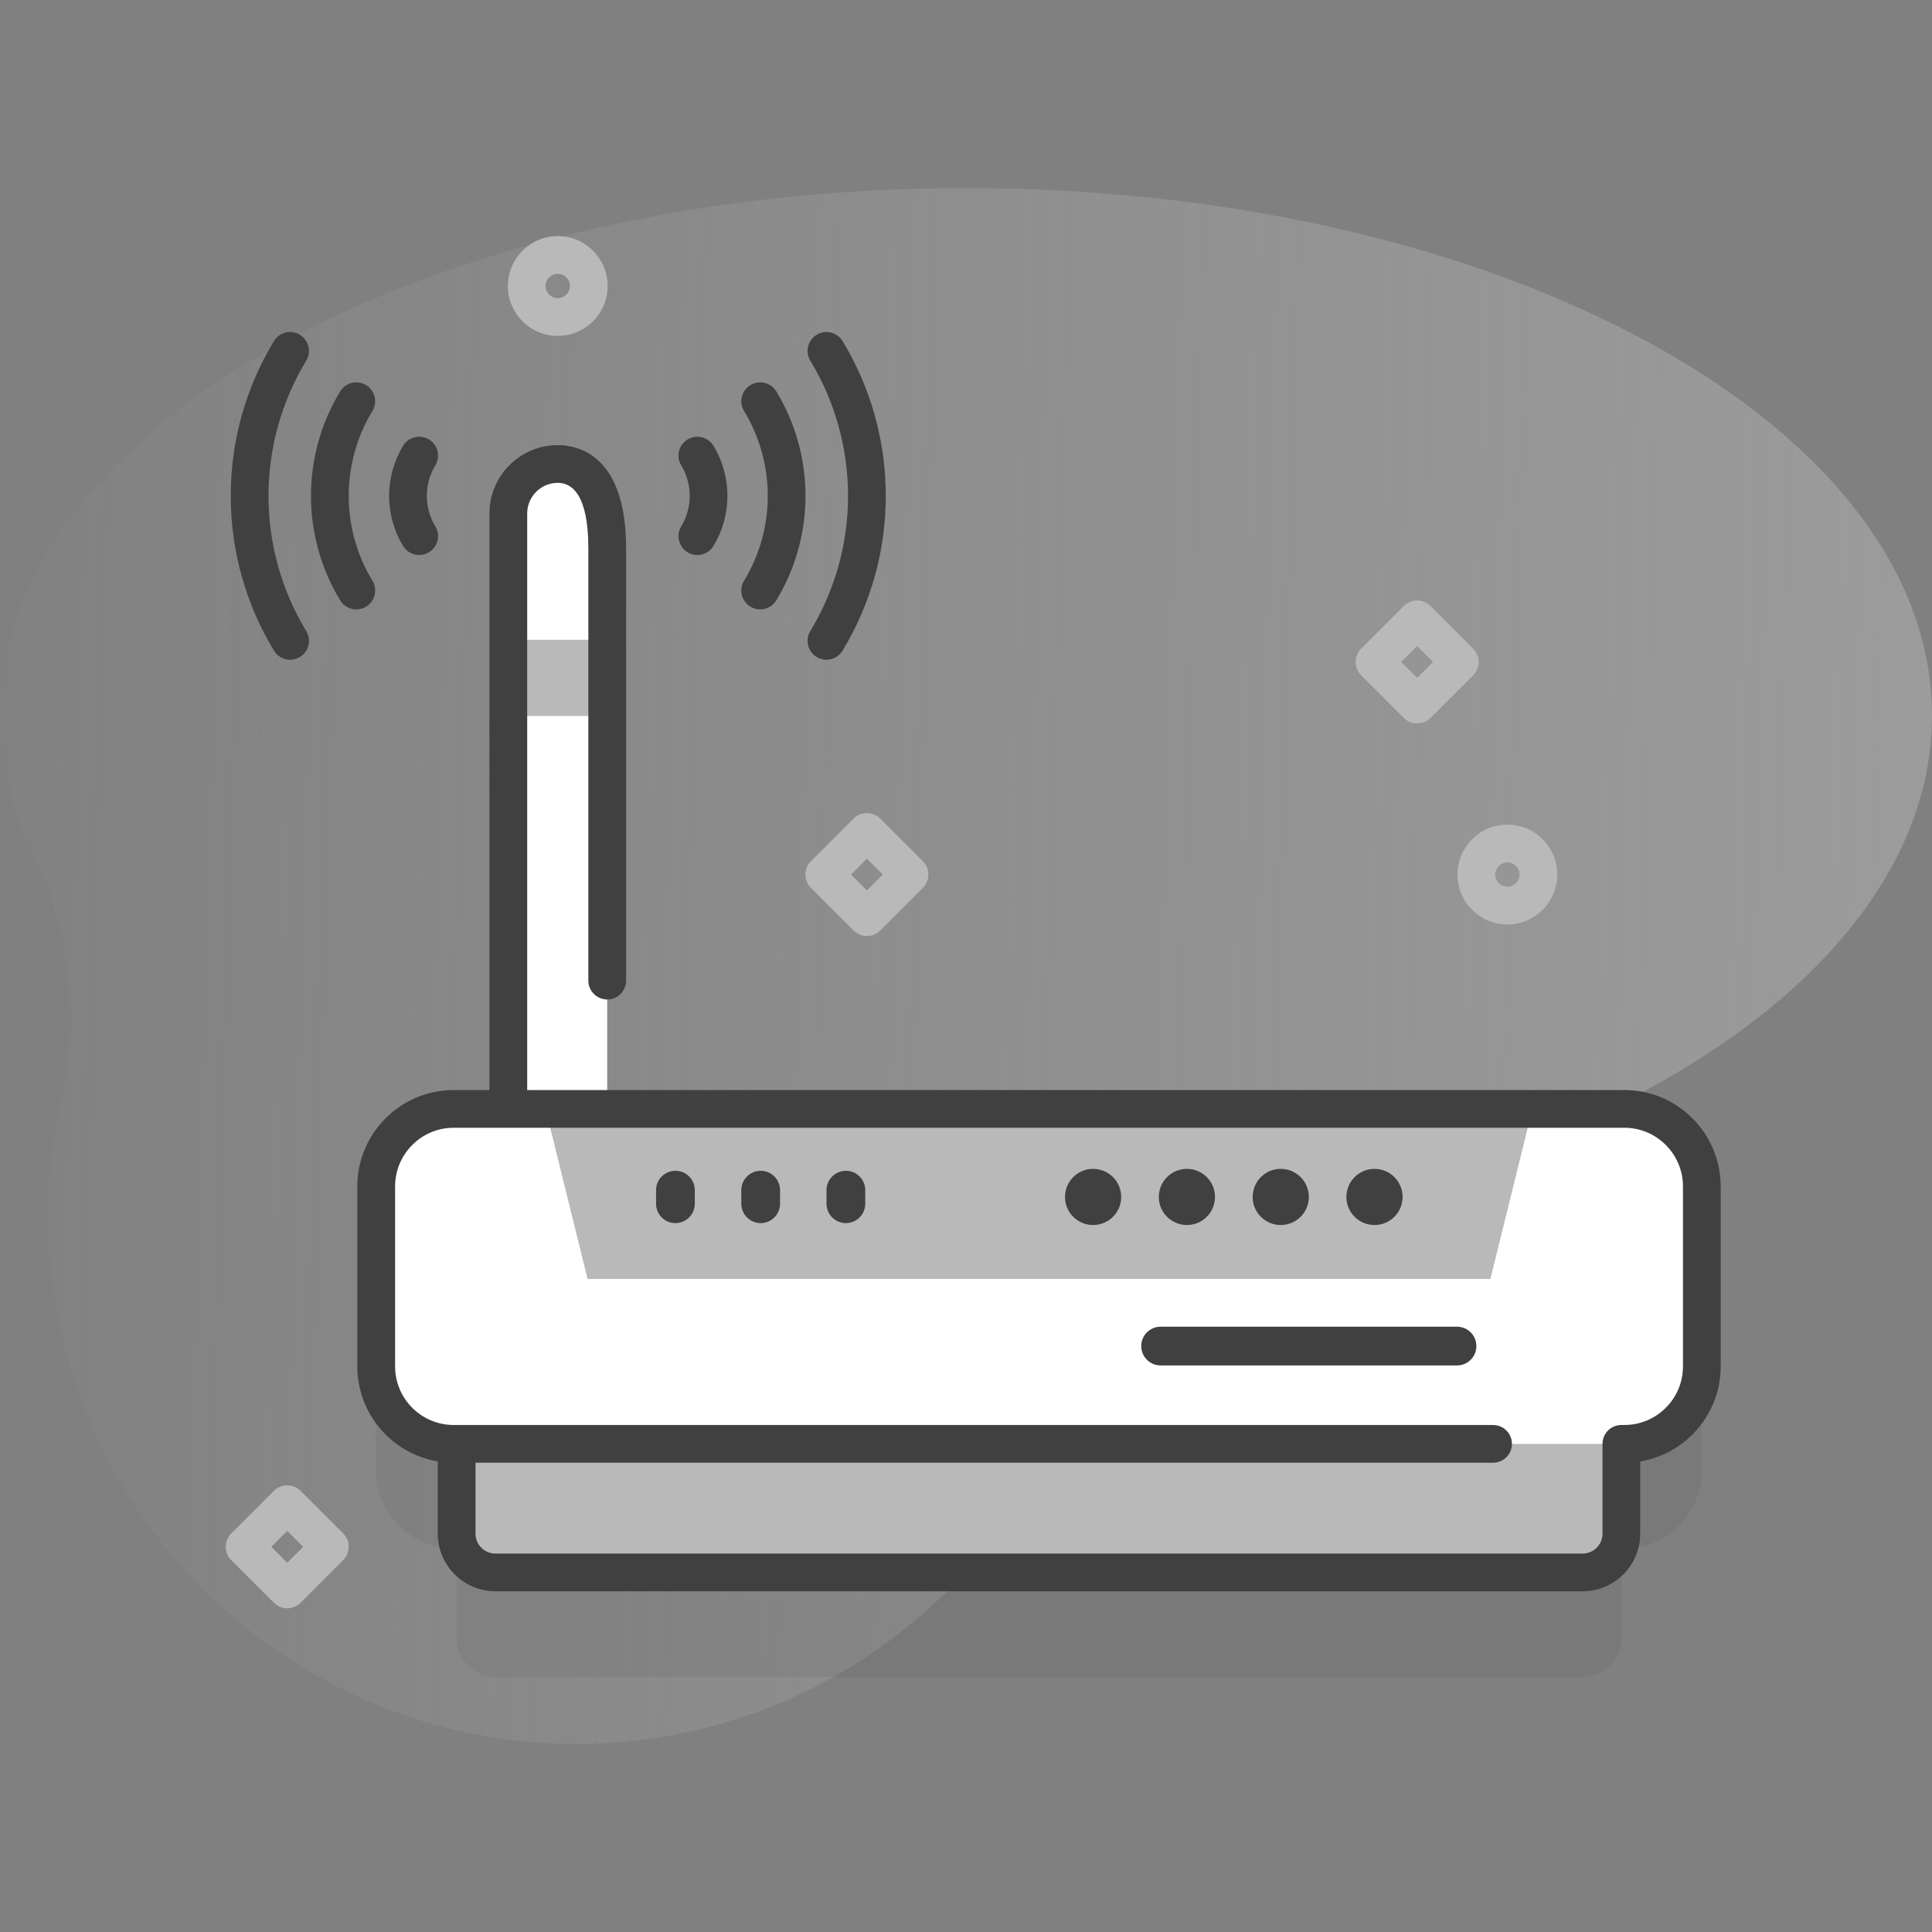 <svg width="40" height="40" viewBox="0 0 40 40" fill="none" xmlns="http://www.w3.org/2000/svg">
<rect x="0" y="0" width="40" height="40" fill="#808080" stroke="none"/>
<path d="M40 14.815C40 8.783 31.046 3.894 20 3.894C8.954 3.894 0 8.783 0 14.815C0 15.79 0.234 16.735 0.673 17.635C1.455 19.236 1.65 21.059 1.262 22.798C1.103 23.511 1.014 24.25 1.002 25.008C0.905 31.087 5.843 36.107 11.922 36.107C16.488 36.107 20.399 33.305 22.03 29.327C22.927 27.142 24.809 25.505 27.121 25.024C34.651 23.457 40 19.477 40 14.815Z" fill="url(#paint0_linear)"/>
<path opacity="0.1" d="M33.63 25.125H12.572V13.518C12.572 12.231 12.114 11.773 11.548 11.773C10.983 11.773 10.524 12.231 10.524 12.796V25.125H9.393C8.507 25.125 7.789 25.843 7.789 26.729V30.456C7.789 31.341 8.507 32.059 9.393 32.059H9.455V33.919C9.455 34.362 9.814 34.721 10.257 34.721H32.767C33.21 34.721 33.569 34.362 33.569 33.919V32.059H33.63C34.516 32.059 35.234 31.341 35.234 30.456V26.729C35.234 25.843 34.516 25.125 33.63 25.125Z" fill="#404040"/>
<g opacity="0.1">
<path opacity="0.1" d="M15.532 14.735C15.597 14.775 15.669 14.793 15.74 14.793C15.875 14.793 16.007 14.725 16.083 14.6C16.479 13.947 16.688 13.197 16.688 12.432C16.688 11.667 16.479 10.918 16.083 10.264C15.968 10.075 15.722 10.015 15.532 10.13C15.343 10.244 15.282 10.491 15.397 10.68C15.717 11.208 15.886 11.814 15.886 12.432C15.886 13.051 15.717 13.657 15.397 14.184C15.282 14.374 15.343 14.62 15.532 14.735Z" fill="#404040"/>
<path opacity="0.1" d="M14.229 13.609C14.294 13.648 14.366 13.667 14.437 13.667C14.572 13.667 14.705 13.598 14.78 13.474C14.97 13.16 15.071 12.8 15.071 12.432C15.071 12.065 14.97 11.704 14.78 11.39C14.665 11.201 14.418 11.14 14.229 11.255C14.04 11.37 13.979 11.617 14.094 11.806C14.209 11.995 14.269 12.211 14.269 12.432C14.269 12.653 14.209 12.87 14.094 13.058C13.979 13.248 14.04 13.494 14.229 13.609Z" fill="#404040"/>
<path opacity="0.1" d="M16.902 15.777C16.967 15.816 17.039 15.835 17.11 15.835C17.245 15.835 17.378 15.766 17.453 15.642C18.039 14.675 18.349 13.565 18.349 12.432C18.349 11.299 18.039 10.189 17.453 9.222C17.338 9.033 17.091 8.973 16.902 9.088C16.713 9.202 16.652 9.449 16.767 9.638C17.278 10.48 17.547 11.446 17.547 12.432C17.547 13.418 17.278 14.385 16.767 15.226C16.652 15.415 16.713 15.662 16.902 15.777Z" fill="#404040"/>
<path opacity="0.1" d="M7.23 12.432C7.23 11.814 7.399 11.208 7.719 10.68C7.834 10.491 7.773 10.244 7.584 10.13C7.395 10.015 7.148 10.075 7.033 10.264C6.637 10.917 6.428 11.667 6.428 12.432C6.428 13.197 6.637 13.947 7.033 14.6C7.109 14.725 7.241 14.793 7.376 14.793C7.447 14.793 7.519 14.775 7.584 14.735C7.773 14.62 7.834 14.374 7.719 14.184C7.399 13.657 7.23 13.051 7.23 12.432Z" fill="#404040"/>
<path opacity="0.1" d="M8.679 13.667C8.75 13.667 8.822 13.648 8.887 13.609C9.076 13.494 9.136 13.248 9.022 13.058C8.907 12.87 8.847 12.653 8.847 12.432C8.847 12.211 8.907 11.995 9.022 11.806C9.136 11.617 9.076 11.37 8.887 11.255C8.697 11.14 8.451 11.201 8.336 11.39C8.146 11.704 8.045 12.065 8.045 12.432C8.045 12.8 8.146 13.16 8.336 13.474C8.411 13.598 8.544 13.667 8.679 13.667Z" fill="#404040"/>
<path opacity="0.1" d="M6.214 9.087C6.025 8.973 5.778 9.033 5.663 9.222C5.077 10.189 4.767 11.299 4.767 12.432C4.767 13.565 5.077 14.675 5.663 15.642C5.739 15.766 5.871 15.835 6.006 15.835C6.077 15.835 6.149 15.816 6.214 15.777C6.403 15.662 6.464 15.415 6.349 15.226C5.838 14.384 5.569 13.418 5.569 12.432C5.569 11.446 5.838 10.48 6.349 9.638C6.464 9.449 6.403 9.202 6.214 9.087Z" fill="#404040"/>
</g>
<path d="M32.767 32.556H10.257C9.814 32.556 9.455 32.197 9.455 31.754V29.086H33.569V31.754C33.569 32.197 33.21 32.556 32.767 32.556Z" fill="#B9B9B9"/>
<path d="M12.572 27.839H10.524V10.63C10.524 10.065 10.983 9.606 11.548 9.606C12.114 9.606 12.572 10.065 12.572 11.352V27.839Z" fill="white"/>
<path d="M10.524 13.246H12.572V14.823H10.524V13.246Z" fill="#B9B9B9"/>
<path d="M33.63 29.894H9.393C8.507 29.894 7.789 29.176 7.789 28.29V24.563C7.789 23.677 8.507 22.959 9.393 22.959H33.63C34.516 22.959 35.234 23.677 35.234 24.563V28.29C35.234 29.176 34.516 29.894 33.63 29.894Z" fill="white"/>
<path d="M30.857 26.48L31.727 22.959H11.296L12.165 26.48H30.857Z" fill="#B9B9B9"/>
<path d="M33.63 22.568H10.915V10.63C10.915 10.281 11.199 9.997 11.548 9.997C11.837 9.997 12.181 10.232 12.181 11.352V20.302C12.181 20.518 12.356 20.693 12.572 20.693C12.788 20.693 12.963 20.518 12.963 20.302V11.352C12.963 9.424 11.973 9.216 11.548 9.216C10.768 9.216 10.133 9.85 10.133 10.63V22.568H9.393C8.293 22.568 7.398 23.463 7.398 24.563V28.29C7.398 29.277 8.12 30.1 9.064 30.257V31.753C9.064 32.411 9.599 32.946 10.257 32.946H32.767C33.424 32.946 33.959 32.411 33.959 31.753V30.257C34.903 30.1 35.625 29.277 35.625 28.29V24.563C35.625 23.463 34.73 22.568 33.63 22.568ZM34.844 28.29C34.844 28.959 34.299 29.503 33.63 29.503H33.569C33.353 29.503 33.178 29.678 33.178 29.893V31.753C33.178 31.98 32.993 32.165 32.767 32.165H10.257C10.03 32.165 9.845 31.98 9.845 31.753V30.284H30.912C31.128 30.284 31.303 30.109 31.303 29.893C31.303 29.678 31.128 29.503 30.912 29.503H9.393C8.724 29.503 8.18 28.959 8.18 28.29V24.563C8.18 23.894 8.724 23.349 9.393 23.349H33.63C34.299 23.349 34.844 23.894 34.844 24.563V28.29Z" fill="#404040"/>
<path d="M22.631 25.363C22.952 25.363 23.213 25.103 23.213 24.782C23.213 24.46 22.952 24.2 22.631 24.2C22.31 24.2 22.05 24.46 22.05 24.782C22.05 25.103 22.31 25.363 22.631 25.363Z" fill="#404040"/>
<path d="M24.574 25.363C24.895 25.363 25.155 25.103 25.155 24.782C25.155 24.46 24.895 24.2 24.574 24.2C24.253 24.2 23.992 24.46 23.992 24.782C23.992 25.103 24.253 25.363 24.574 25.363Z" fill="#404040"/>
<path d="M26.516 25.363C26.837 25.363 27.098 25.103 27.098 24.782C27.098 24.46 26.837 24.2 26.516 24.2C26.195 24.2 25.935 24.46 25.935 24.782C25.935 25.103 26.195 25.363 26.516 25.363Z" fill="#404040"/>
<path d="M28.457 25.363C28.779 25.363 29.039 25.103 29.039 24.782C29.039 24.46 28.779 24.2 28.457 24.2C28.136 24.2 27.876 24.46 27.876 24.782C27.876 25.103 28.136 25.363 28.457 25.363Z" fill="#404040"/>
<path d="M13.984 25.323C13.762 25.323 13.583 25.143 13.583 24.922V24.641C13.583 24.42 13.762 24.24 13.984 24.24C14.206 24.24 14.385 24.42 14.385 24.641V24.922C14.385 25.143 14.206 25.323 13.984 25.323Z" fill="#404040"/>
<path d="M15.749 25.323C15.527 25.323 15.348 25.143 15.348 24.922V24.641C15.348 24.42 15.527 24.24 15.749 24.24C15.97 24.24 16.15 24.42 16.15 24.641V24.922C16.15 25.143 15.97 25.323 15.749 25.323Z" fill="#404040"/>
<path d="M17.513 25.323C17.292 25.323 17.112 25.143 17.112 24.922V24.641C17.112 24.42 17.292 24.24 17.513 24.24C17.735 24.24 17.914 24.42 17.914 24.641V24.922C17.914 25.143 17.735 25.323 17.513 25.323Z" fill="#404040"/>
<path d="M30.166 28.27H24.029C23.808 28.27 23.628 28.09 23.628 27.869C23.628 27.647 23.808 27.468 24.029 27.468H30.166C30.387 27.468 30.567 27.647 30.567 27.869C30.567 28.09 30.387 28.27 30.166 28.27Z" fill="#404040"/>
<path d="M15.739 12.617C15.67 12.617 15.6 12.599 15.537 12.561C15.352 12.449 15.293 12.208 15.405 12.024C15.726 11.495 15.896 10.887 15.896 10.267C15.896 9.646 15.726 9.039 15.405 8.509C15.293 8.325 15.352 8.085 15.537 7.973C15.721 7.861 15.962 7.92 16.073 8.104C16.468 8.756 16.677 9.503 16.677 10.267C16.677 11.03 16.468 11.778 16.073 12.429C16 12.55 15.871 12.617 15.739 12.617Z" fill="#404040"/>
<path d="M14.437 11.491C14.368 11.491 14.298 11.473 14.235 11.434C14.051 11.322 13.992 11.082 14.104 10.898C14.219 10.708 14.28 10.489 14.28 10.267C14.28 10.044 14.219 9.825 14.104 9.635C13.992 9.451 14.05 9.211 14.235 9.099C14.419 8.987 14.66 9.046 14.772 9.23C14.961 9.542 15.061 9.901 15.061 10.267C15.061 10.632 14.961 10.991 14.772 11.303C14.698 11.424 14.569 11.491 14.437 11.491Z" fill="#404040"/>
<path d="M17.11 13.659C17.041 13.659 16.971 13.641 16.908 13.602C16.723 13.49 16.665 13.25 16.776 13.066C17.288 12.223 17.558 11.255 17.558 10.267C17.558 9.278 17.288 8.31 16.776 7.467C16.665 7.283 16.723 7.043 16.908 6.931C17.092 6.819 17.333 6.878 17.444 7.062C18.03 8.027 18.339 9.135 18.339 10.267C18.339 11.398 18.03 12.506 17.444 13.471C17.371 13.592 17.242 13.659 17.11 13.659Z" fill="#404040"/>
<path d="M7.377 12.617C7.245 12.617 7.116 12.55 7.043 12.429C6.647 11.778 6.438 11.03 6.438 10.267C6.438 9.503 6.647 8.755 7.043 8.104C7.154 7.92 7.395 7.861 7.579 7.973C7.763 8.085 7.822 8.325 7.71 8.509C7.389 9.038 7.22 9.646 7.22 10.267C7.22 10.887 7.389 11.495 7.711 12.024C7.822 12.208 7.764 12.449 7.579 12.56C7.516 12.599 7.446 12.617 7.377 12.617Z" fill="#404040"/>
<path d="M8.68 11.491C8.548 11.491 8.419 11.424 8.345 11.303C8.156 10.991 8.056 10.632 8.056 10.267C8.056 9.901 8.156 9.542 8.345 9.23C8.457 9.046 8.698 8.987 8.882 9.099C9.066 9.211 9.125 9.451 9.013 9.635C8.898 9.825 8.837 10.044 8.837 10.267C8.837 10.489 8.898 10.708 9.013 10.898C9.125 11.082 9.066 11.322 8.882 11.434C8.818 11.473 8.749 11.491 8.68 11.491Z" fill="#404040"/>
<path d="M6.007 13.659C5.875 13.659 5.746 13.592 5.672 13.471C5.087 12.506 4.777 11.398 4.777 10.267C4.777 9.136 5.087 8.028 5.672 7.062C5.784 6.878 6.024 6.819 6.209 6.931C6.393 7.043 6.452 7.283 6.34 7.467C5.829 8.31 5.559 9.278 5.559 10.267C5.559 11.255 5.829 12.223 6.34 13.066C6.452 13.25 6.393 13.49 6.209 13.602C6.146 13.641 6.076 13.659 6.007 13.659Z" fill="#404040"/>
<path d="M17.949 19.38C17.845 19.38 17.746 19.338 17.672 19.265L16.79 18.383C16.638 18.23 16.638 17.983 16.79 17.831L17.672 16.948C17.825 16.796 18.072 16.796 18.225 16.948L19.107 17.831C19.259 17.983 19.259 18.23 19.107 18.383L18.225 19.265C18.151 19.338 18.052 19.38 17.949 19.38ZM17.619 18.107L17.949 18.437L18.278 18.107L17.949 17.777L17.619 18.107Z" fill="#B9B9B9"/>
<path d="M5.947 33.298C5.843 33.298 5.744 33.256 5.671 33.183L4.788 32.301C4.715 32.228 4.674 32.128 4.674 32.025C4.674 31.921 4.715 31.822 4.788 31.748L5.671 30.866C5.744 30.793 5.843 30.752 5.947 30.752C6.05 30.752 6.15 30.793 6.223 30.866L7.105 31.748C7.258 31.901 7.258 32.148 7.105 32.301L6.223 33.183C6.15 33.256 6.05 33.298 5.947 33.298ZM5.617 32.025L5.947 32.355L6.277 32.025L5.947 31.695L5.617 32.025Z" fill="#B9B9B9"/>
<path d="M29.34 14.978C29.237 14.978 29.137 14.937 29.064 14.864L28.182 13.982C28.029 13.829 28.029 13.582 28.182 13.429L29.064 12.547C29.216 12.395 29.464 12.395 29.616 12.547L30.499 13.429C30.572 13.502 30.613 13.602 30.613 13.705C30.613 13.809 30.572 13.908 30.499 13.982L29.616 14.864C29.543 14.937 29.444 14.978 29.34 14.978ZM29.01 13.705L29.34 14.035L29.67 13.705L29.34 13.376L29.01 13.705Z" fill="#B9B9B9"/>
<path d="M31.209 19.14C30.639 19.14 30.176 18.676 30.176 18.106C30.176 17.537 30.639 17.073 31.209 17.073C31.779 17.073 32.242 17.537 32.242 18.106C32.242 18.676 31.779 19.14 31.209 19.14ZM31.209 17.855C31.07 17.855 30.957 17.968 30.957 18.106C30.957 18.245 31.07 18.358 31.209 18.358C31.348 18.358 31.461 18.245 31.461 18.106C31.461 17.968 31.348 17.855 31.209 17.855Z" fill="#B9B9B9"/>
<path d="M11.548 6.954C10.978 6.954 10.515 6.491 10.515 5.921C10.515 5.351 10.978 4.888 11.548 4.888C12.117 4.888 12.581 5.351 12.581 5.921C12.581 6.491 12.117 6.954 11.548 6.954ZM11.548 5.669C11.409 5.669 11.296 5.782 11.296 5.921C11.296 6.06 11.409 6.173 11.548 6.173C11.687 6.173 11.8 6.06 11.8 5.921C11.8 5.782 11.687 5.669 11.548 5.669Z" fill="#B9B9B9"/>
<defs>
<linearGradient id="paint0_linear" x1="-2.438" y1="18.318" x2="41.11" y2="19.521" gradientUnits="userSpaceOnUse">
<stop stop-color="#B9B9B9" stop-opacity="0"/>
<stop offset="1" stop-color="#B9B9B9" stop-opacity="0.5"/>
</linearGradient>
</defs>
</svg>

